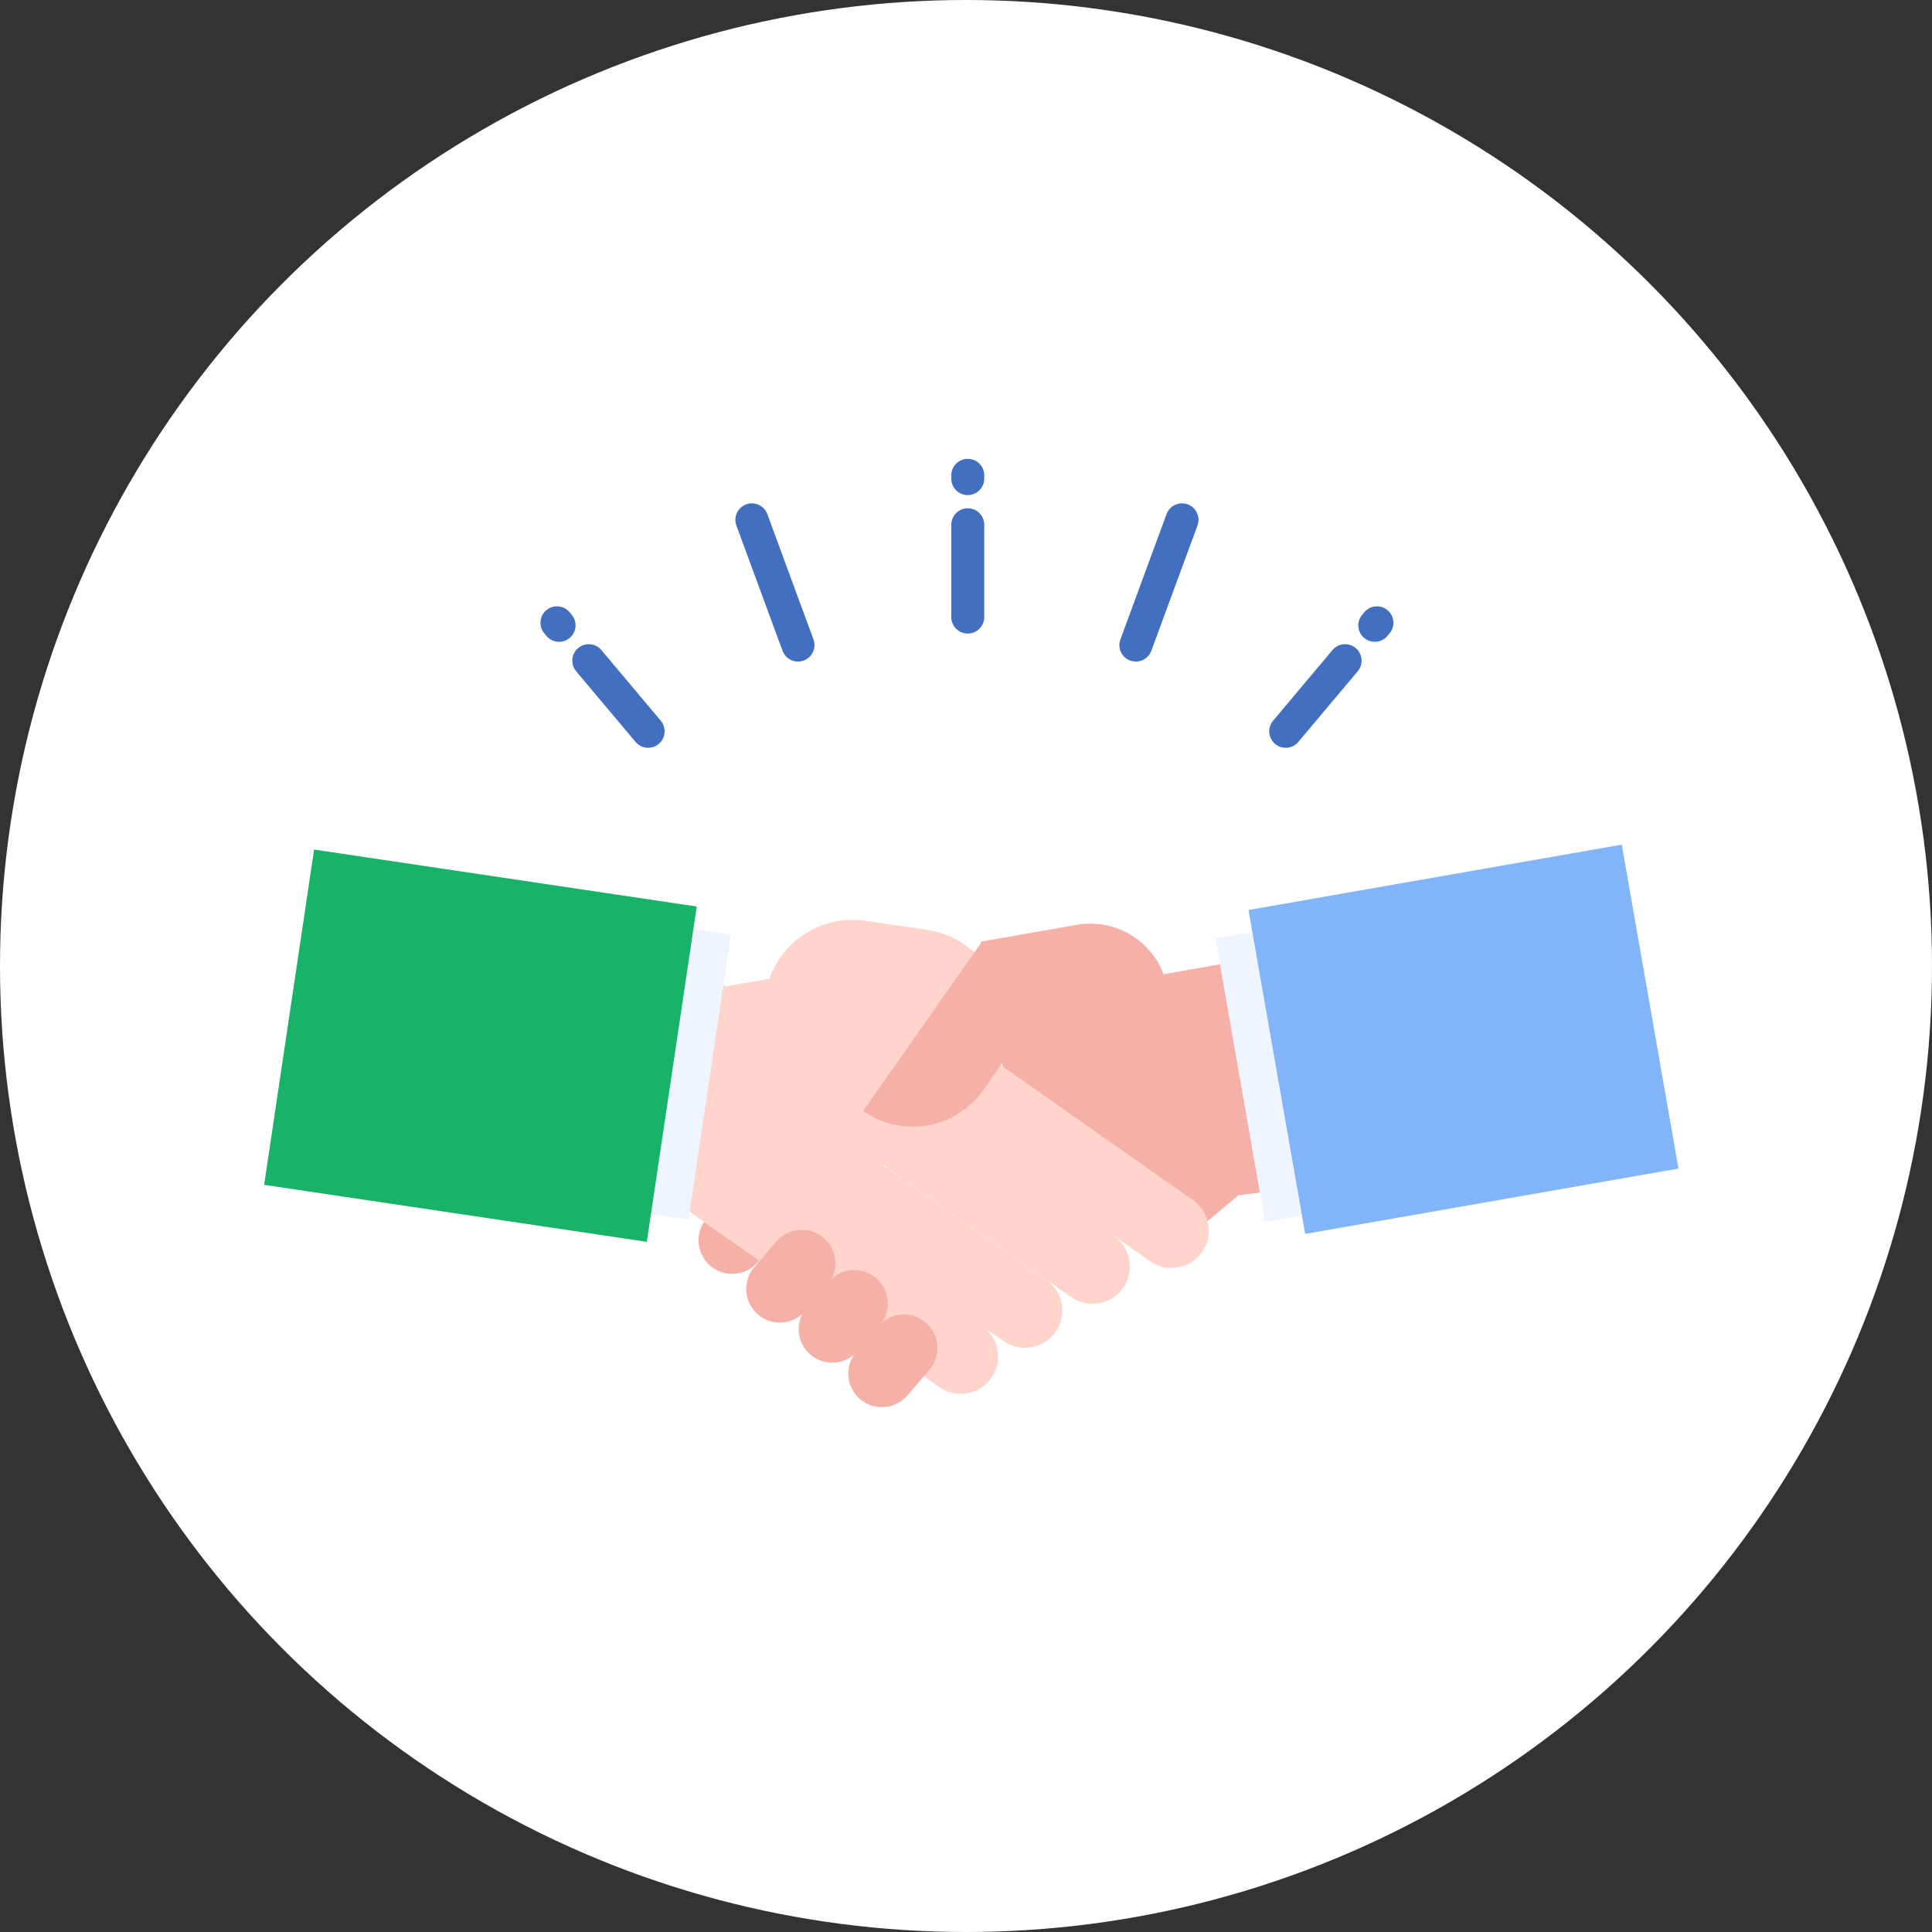 <svg width="80" height="80" viewBox="0 0 80 80" fill="none" xmlns="http://www.w3.org/2000/svg">
<rect x="0" y="0" width="80" height="80" fill="#333333" stroke="none"/>
<circle cx="40" cy="40" r="40" fill="white"/>
<path fill-rule="evenodd" clip-rule="evenodd" d="M30.897 20.885C31.251 20.754 31.643 20.935 31.773 21.289L33.684 26.476C33.814 26.829 33.633 27.222 33.28 27.352C32.926 27.482 32.534 27.301 32.403 26.947L30.492 21.761C30.362 21.407 30.543 21.015 30.897 20.885Z" fill="#436FC0"/>
<path fill-rule="evenodd" clip-rule="evenodd" d="M40.073 21.047C40.45 21.047 40.755 21.353 40.755 21.73V25.551C40.755 25.928 40.45 26.234 40.073 26.234C39.696 26.234 39.39 25.928 39.39 25.551V21.73C39.39 21.353 39.696 21.047 40.073 21.047Z" fill="#436FC0"/>
<path fill-rule="evenodd" clip-rule="evenodd" d="M40.073 19C40.45 19 40.755 19.305 40.755 19.682L40.755 19.819C40.755 20.196 40.45 20.501 40.073 20.501C39.696 20.501 39.39 20.196 39.39 19.819L39.39 19.682C39.39 19.305 39.696 19 40.073 19Z" fill="#436FC0"/>
<path fill-rule="evenodd" clip-rule="evenodd" d="M23.941 26.834C24.229 26.592 24.66 26.629 24.902 26.918L27.361 29.843C27.603 30.132 27.566 30.562 27.277 30.805C26.989 31.047 26.558 31.01 26.316 30.721L23.857 27.796C23.615 27.507 23.652 27.077 23.941 26.834Z" fill="#436FC0"/>
<path fill-rule="evenodd" clip-rule="evenodd" d="M22.623 25.267C22.912 25.024 23.342 25.062 23.585 25.35L23.673 25.455C23.915 25.743 23.878 26.174 23.589 26.416C23.301 26.659 22.87 26.621 22.628 26.333L22.54 26.228C22.297 25.94 22.335 25.509 22.623 25.267Z" fill="#436FC0"/>
<path fill-rule="evenodd" clip-rule="evenodd" d="M49.181 20.885C48.827 20.754 48.435 20.935 48.304 21.289L46.394 26.476C46.263 26.829 46.444 27.222 46.798 27.352C47.152 27.482 47.544 27.301 47.674 26.947L49.585 21.761C49.715 21.407 49.534 21.015 49.181 20.885Z" fill="#436FC0"/>
<path fill-rule="evenodd" clip-rule="evenodd" d="M56.137 26.834C55.849 26.592 55.418 26.629 55.175 26.918L52.717 29.843C52.474 30.132 52.511 30.562 52.8 30.805C53.089 31.047 53.519 31.01 53.761 30.721L56.22 27.796C56.463 27.507 56.425 27.077 56.137 26.834Z" fill="#436FC0"/>
<path fill-rule="evenodd" clip-rule="evenodd" d="M57.454 25.267C57.166 25.024 56.735 25.062 56.493 25.35L56.405 25.455C56.162 25.743 56.2 26.174 56.488 26.416C56.777 26.659 57.207 26.621 57.45 26.333L57.538 26.228C57.78 25.94 57.743 25.509 57.454 25.267Z" fill="#436FC0"/>
<path d="M47.511 40.459L49.139 49.757L52.176 49.382L50.523 39.929L47.511 40.459Z" fill="#F5B1A8"/>
<path d="M42.698 50.881L40.616 38.991L44.598 38.294C46.354 37.987 48.032 39.164 48.339 40.921L49.863 49.626L42.702 50.88L42.698 50.881Z" fill="#F5B1A8"/>
<path d="M47.842 48.944L49.53 50.96L51.547 49.272L49.859 47.256L47.842 48.944Z" fill="#F5B1A8"/>
<path d="M29.264 50.449C28.762 51.032 28.828 51.911 29.411 52.413C29.994 52.914 30.873 52.848 31.375 52.265L32.283 51.209C32.784 50.627 32.718 49.748 32.135 49.246C31.552 48.745 30.673 48.811 30.172 49.394L29.264 50.449Z" fill="#F5B1A8"/>
<path d="M47.619 52.224C48.318 52.715 49.283 52.546 49.774 51.847C50.264 51.148 50.096 50.183 49.396 49.692L41.19 43.931C40.491 43.44 39.526 43.609 39.035 44.308C38.544 45.007 38.713 45.972 39.413 46.463L47.619 52.224Z" fill="#FED4CB"/>
<path d="M44.349 53.708C45.049 54.199 46.014 54.03 46.504 53.331C46.995 52.632 46.826 51.667 46.127 51.176L38.654 45.929C37.955 45.438 36.99 45.607 36.499 46.307C36.008 47.006 36.177 47.971 36.876 48.462L44.349 53.708Z" fill="#FED4CB"/>
<path d="M41.553 55.532C42.252 56.022 43.217 55.853 43.707 55.154C44.198 54.455 44.029 53.49 43.33 52.999L35.857 47.753C35.158 47.262 34.193 47.431 33.702 48.13C33.211 48.829 33.38 49.794 34.079 50.285L41.553 55.532Z" fill="#FED4CB"/>
<path d="M38.892 57.438C39.591 57.929 40.556 57.761 41.047 57.061C41.538 56.362 41.369 55.397 40.67 54.906L33.197 49.66C32.497 49.169 31.532 49.338 31.042 50.037C30.551 50.736 30.72 51.701 31.419 52.192L38.892 57.438Z" fill="#FED4CB"/>
<path d="M41.108 45.225L41.488 42.668C41.786 40.669 40.407 38.807 38.407 38.509L35.851 38.129C33.852 37.831 31.99 39.21 31.692 41.209L31.311 43.766C31.013 45.765 32.393 47.627 34.392 47.925L36.949 48.306C38.948 48.603 40.81 47.224 41.108 45.225Z" fill="#FED4CB"/>
<path d="M32.449 52.915L37.337 45.951L29.977 40.784L25.089 47.748L32.449 52.915Z" fill="#FED4CB"/>
<path d="M36.305 43.047L35.745 39.847L29.955 40.861L30.515 44.061L36.305 43.047Z" fill="#FED4CB"/>
<path d="M26.677 50.228L28.509 50.501L30.266 38.699L28.434 38.427L26.677 50.228Z" fill="#EFF5FF"/>
<path d="M10.938 49.062L26.784 51.422L28.851 37.538L13.006 35.179L10.938 49.062Z" fill="#18B268"/>
<path d="M35.741 46L40.644 39.016L43.572 41.072L40.723 45.13C39.589 46.746 37.354 47.138 35.739 46.003L35.741 46Z" fill="#F5B1A8"/>
<path d="M35.461 55.967C34.96 56.55 35.026 57.429 35.609 57.931C36.192 58.432 37.071 58.366 37.572 57.783L38.48 56.727C38.981 56.145 38.915 55.266 38.332 54.764C37.749 54.263 36.87 54.329 36.369 54.912L35.461 55.967Z" fill="#F5B1A8"/>
<path d="M33.408 54.126C32.906 54.709 32.972 55.588 33.555 56.089C34.138 56.591 35.017 56.525 35.519 55.942L36.427 54.886C36.928 54.303 36.862 53.424 36.279 52.923C35.696 52.421 34.817 52.487 34.316 53.07L33.408 54.126Z" fill="#F5B1A8"/>
<path d="M31.236 52.466C30.735 53.049 30.801 53.928 31.384 54.429C31.967 54.93 32.846 54.864 33.347 54.281L34.255 53.226C34.756 52.643 34.69 51.764 34.107 51.263C33.525 50.761 32.645 50.827 32.144 51.41L31.236 52.466Z" fill="#F5B1A8"/>
<path d="M50.334 38.863L52.388 50.6L53.912 50.334L51.857 38.597L50.334 38.863Z" fill="#EFF5FF"/>
<path d="M51.697 37.681L54.045 51.094L69.502 48.388L67.154 34.974L51.697 37.681Z" fill="#82B5F7"/>
</svg>
